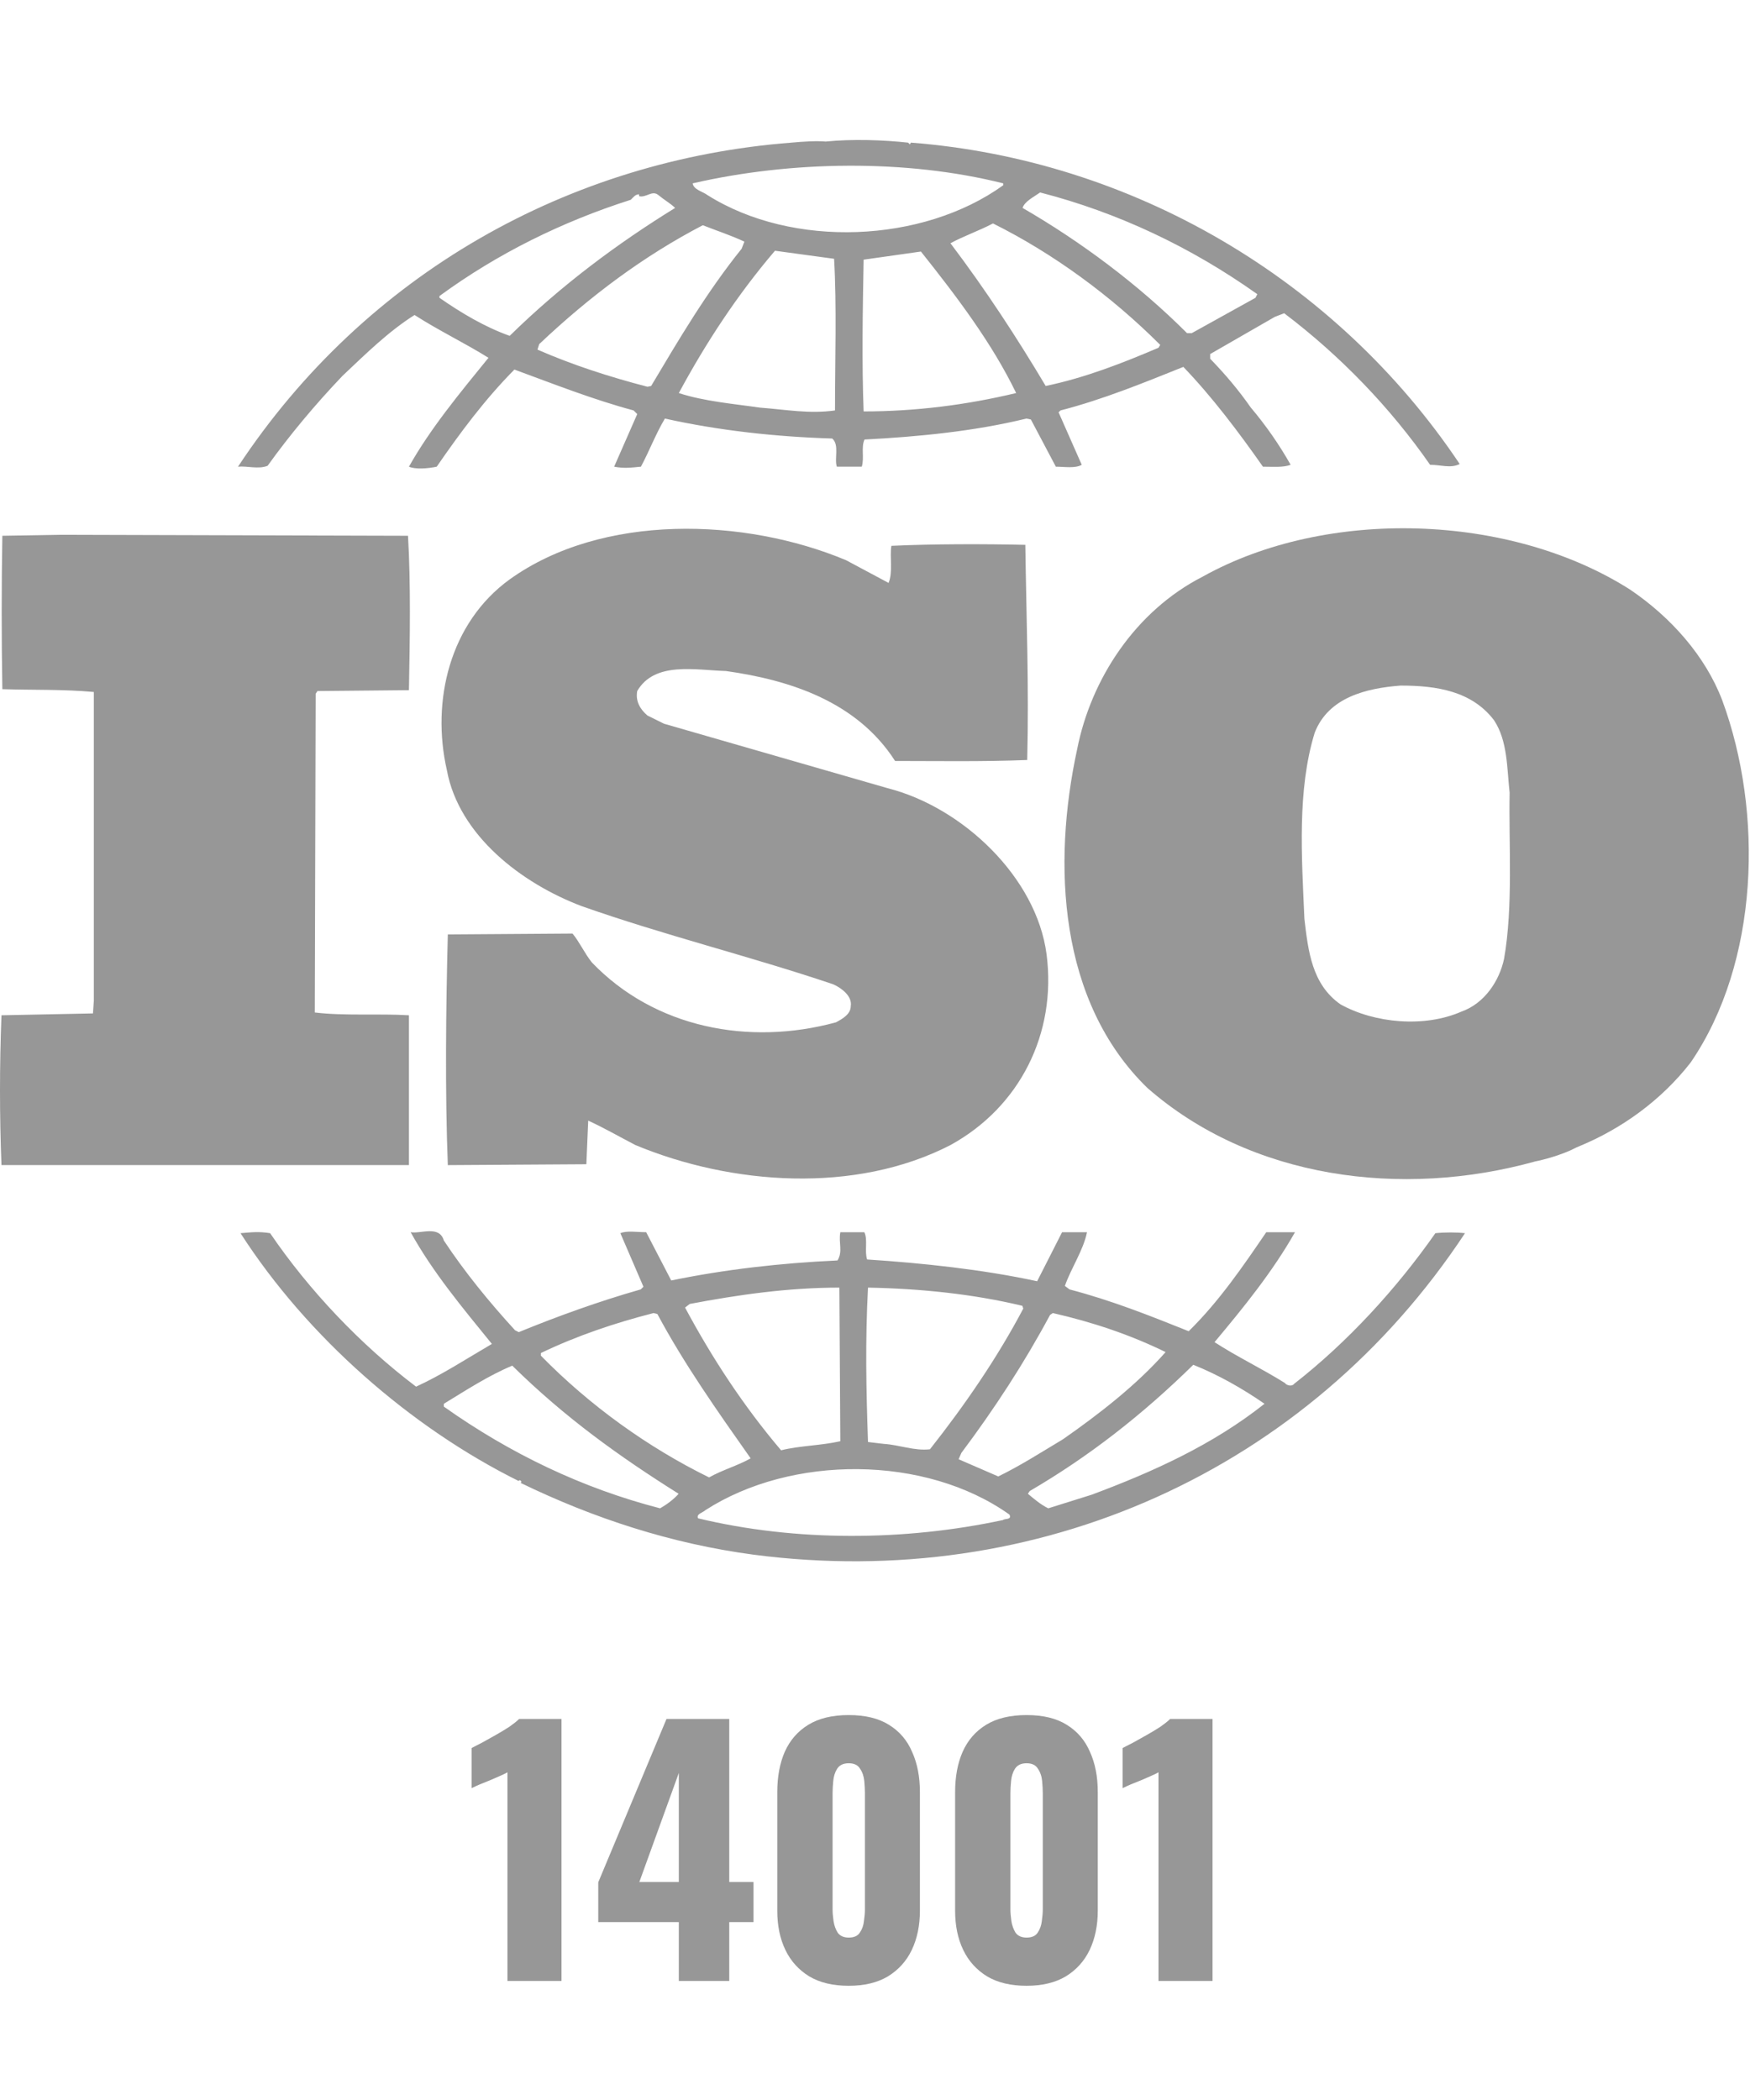 <svg width="50" height="60" viewBox="0 0 50 60" fill="none" xmlns="http://www.w3.org/2000/svg">
<path d="M14.499 56.599V50.638C14.432 50.675 14.355 50.712 14.268 50.749C14.182 50.786 14.09 50.826 13.991 50.869C13.899 50.906 13.806 50.943 13.714 50.98C13.628 51.017 13.548 51.054 13.474 51.091V49.945C13.541 49.908 13.637 49.858 13.76 49.797C13.883 49.729 14.016 49.655 14.158 49.575C14.299 49.495 14.432 49.415 14.555 49.335C14.678 49.248 14.771 49.175 14.832 49.113H16.043V56.599H14.499ZM19.395 56.599V54.917H17.093V53.78L19.043 49.113H20.836V53.771H21.529V54.917H20.836V56.599H19.395ZM18.267 53.771H19.395V50.656L18.267 53.771ZM24.25 56.737C23.8 56.737 23.425 56.648 23.123 56.469C22.821 56.284 22.593 56.032 22.439 55.711C22.285 55.391 22.208 55.018 22.208 54.593V51.202C22.208 50.764 22.279 50.382 22.42 50.056C22.568 49.723 22.793 49.464 23.095 49.279C23.397 49.094 23.782 49.002 24.25 49.002C24.718 49.002 25.1 49.094 25.396 49.279C25.698 49.464 25.92 49.723 26.061 50.056C26.209 50.382 26.283 50.764 26.283 51.202V54.593C26.283 55.012 26.206 55.385 26.052 55.711C25.898 56.032 25.67 56.284 25.368 56.469C25.067 56.648 24.694 56.737 24.25 56.737ZM24.25 55.36C24.398 55.36 24.503 55.314 24.564 55.222C24.632 55.123 24.672 55.012 24.684 54.889C24.703 54.76 24.712 54.649 24.712 54.556V51.238C24.712 51.134 24.706 51.017 24.694 50.887C24.681 50.752 24.641 50.635 24.574 50.536C24.512 50.431 24.404 50.379 24.25 50.379C24.096 50.379 23.985 50.431 23.918 50.536C23.856 50.635 23.819 50.752 23.807 50.887C23.794 51.017 23.788 51.134 23.788 51.238V54.556C23.788 54.649 23.797 54.76 23.816 54.889C23.834 55.012 23.874 55.123 23.936 55.222C24.004 55.314 24.108 55.36 24.25 55.36ZM29.331 56.737C28.882 56.737 28.506 56.648 28.204 56.469C27.902 56.284 27.674 56.032 27.52 55.711C27.366 55.391 27.289 55.018 27.289 54.593V51.202C27.289 50.764 27.36 50.382 27.502 50.056C27.649 49.723 27.874 49.464 28.176 49.279C28.478 49.094 28.863 49.002 29.331 49.002C29.8 49.002 30.182 49.094 30.477 49.279C30.779 49.464 31.001 49.723 31.143 50.056C31.291 50.382 31.365 50.764 31.365 51.202V54.593C31.365 55.012 31.288 55.385 31.134 55.711C30.98 56.032 30.752 56.284 30.45 56.469C30.148 56.648 29.775 56.737 29.331 56.737ZM29.331 55.36C29.479 55.36 29.584 55.314 29.646 55.222C29.713 55.123 29.753 55.012 29.766 54.889C29.784 54.76 29.794 54.649 29.794 54.556V51.238C29.794 51.134 29.787 51.017 29.775 50.887C29.763 50.752 29.723 50.635 29.655 50.536C29.593 50.431 29.485 50.379 29.331 50.379C29.177 50.379 29.067 50.431 28.999 50.536C28.937 50.635 28.9 50.752 28.888 50.887C28.875 51.017 28.869 51.134 28.869 51.238V54.556C28.869 54.649 28.879 54.76 28.897 54.889C28.916 55.012 28.956 55.123 29.017 55.222C29.085 55.314 29.19 55.36 29.331 55.36ZM33.1 56.599V50.638C33.032 50.675 32.955 50.712 32.869 50.749C32.783 50.786 32.691 50.826 32.592 50.869C32.499 50.906 32.407 50.943 32.315 50.98C32.228 51.017 32.148 51.054 32.074 51.091V49.945C32.142 49.908 32.238 49.858 32.361 49.797C32.484 49.729 32.617 49.655 32.758 49.575C32.9 49.495 33.032 49.415 33.156 49.335C33.279 49.248 33.371 49.175 33.433 49.113H34.644V56.599H33.1Z" fill="#979797"/>
<path d="M42.973 27.397C42.84 28.02 42.419 28.668 41.757 28.902C40.703 29.367 39.276 29.238 38.3 28.696C37.48 28.123 37.376 27.165 37.269 26.256C37.19 24.468 37.061 22.573 37.562 20.937C37.954 19.923 39.037 19.663 40.017 19.588C41.047 19.588 42.047 19.744 42.684 20.574C43.079 21.169 43.054 21.948 43.132 22.649C43.104 24.128 43.237 25.891 42.973 27.397ZM49.205 20.004C48.729 18.756 47.752 17.64 46.564 16.839C43.132 14.66 37.902 14.502 34.367 16.473C32.438 17.457 31.171 19.404 30.776 21.406C30.061 24.698 30.246 28.615 32.78 31.082C35.739 33.675 40.043 34.247 43.87 33.182C44.051 33.148 44.627 33.004 45.026 32.791L45.138 32.743C46.327 32.249 47.46 31.445 48.306 30.355C50.26 27.5 50.393 23.219 49.205 20.004Z" fill="#979797"/>
<path d="M11.684 29.008C10.814 28.955 9.837 29.031 8.994 28.928L9.019 19.821L9.071 19.744L11.684 19.719C11.712 18.241 11.737 16.655 11.657 15.308L1.706 15.28L0.067 15.308C0.042 16.682 0.042 18.29 0.067 19.691C0.966 19.719 1.81 19.691 2.681 19.771V28.592L2.656 28.955L0.042 29.008C-0.014 30.458 -0.014 31.86 0.042 33.288H11.684" fill="#979797"/>
<path d="M31.191 42.706L29.95 43.095C29.738 42.991 29.554 42.835 29.368 42.679L29.421 42.601C31.11 41.616 32.641 40.421 34.094 38.994C34.807 39.279 35.494 39.669 36.129 40.108C34.651 41.281 32.934 42.056 31.191 42.706ZM28.655 43.43C25.858 44.03 22.741 44.054 19.943 43.38C19.89 43.252 20.074 43.224 20.154 43.148C22.609 41.564 26.438 41.564 28.841 43.274C28.919 43.43 28.708 43.38 28.655 43.43ZM18.86 43.095C16.642 42.522 14.582 41.536 12.681 40.189V40.108C13.316 39.722 13.95 39.306 14.636 39.019C16.141 40.502 17.698 41.616 19.389 42.679C19.255 42.835 19.044 42.991 18.86 43.095ZM15.454 38.658C16.486 38.163 17.566 37.799 18.674 37.516L18.782 37.543C19.545 38.97 20.497 40.318 21.447 41.667C21.079 41.876 20.628 42.002 20.26 42.212C18.518 41.357 16.853 40.162 15.454 38.734V38.658ZM19.706 37.256C21.079 36.996 22.505 36.789 23.982 36.789L24.009 41.178C23.453 41.304 22.846 41.304 22.317 41.437C21.235 40.162 20.338 38.787 19.573 37.359L19.706 37.256ZM24.8 36.789C26.306 36.817 27.812 36.973 29.21 37.309L29.237 37.387C28.499 38.787 27.572 40.139 26.57 41.408C26.12 41.46 25.699 41.281 25.251 41.254L24.8 41.2C24.747 39.669 24.72 38.321 24.8 36.789ZM30.002 37.569L30.081 37.516C31.218 37.775 32.299 38.139 33.303 38.631C32.457 39.589 31.374 40.421 30.372 41.121C29.765 41.484 29.156 41.876 28.522 42.184L27.389 41.693L27.467 41.513C28.419 40.242 29.265 38.943 30.002 37.569ZM41.011 35.234C39.903 36.817 38.503 38.347 36.974 39.539C36.92 39.619 36.761 39.589 36.711 39.514C36.048 39.099 35.336 38.761 34.701 38.347C35.547 37.337 36.366 36.325 37 35.206H36.179C35.522 36.169 34.834 37.18 33.963 38.035C32.8 37.569 31.745 37.152 30.557 36.84L30.425 36.74C30.61 36.217 30.952 35.725 31.057 35.206H30.345L29.633 36.607C28.076 36.27 26.359 36.088 24.775 35.985C24.695 35.753 24.8 35.415 24.695 35.206H24.009C23.954 35.518 24.087 35.753 23.929 36.013C22.293 36.088 20.709 36.27 19.178 36.585L18.462 35.206C18.201 35.206 17.909 35.155 17.725 35.234L18.384 36.764L18.307 36.84C17.115 37.18 15.957 37.597 14.822 38.061L14.716 38.008C13.976 37.202 13.263 36.325 12.681 35.443C12.55 34.999 12.021 35.258 11.733 35.206C12.364 36.348 13.21 37.359 14.054 38.398C13.341 38.814 12.631 39.279 11.888 39.619C10.304 38.423 8.829 36.867 7.718 35.234C7.401 35.183 7.192 35.206 6.872 35.234C8.773 38.192 11.733 40.785 14.822 42.316C14.822 42.316 14.822 42.293 14.849 42.293C14.873 42.293 14.924 42.341 14.873 42.368C16.959 43.38 19.178 44.106 21.527 44.419C29.633 45.481 37.37 42.032 41.857 35.234C41.623 35.206 41.276 35.206 41.011 35.234Z" fill="#979797"/>
<path d="M12.556 8.458C14.22 7.24 16.068 6.331 18.022 5.708C18.103 5.628 18.154 5.552 18.259 5.552V5.605C18.47 5.656 18.63 5.422 18.813 5.575C18.972 5.708 19.158 5.812 19.289 5.941C17.652 6.95 16.041 8.145 14.562 9.596C13.851 9.341 13.191 8.95 12.556 8.509V8.458ZM28.664 5.239V5.293C26.364 6.95 22.643 7.106 20.215 5.575C20.08 5.472 19.818 5.422 19.79 5.239C22.59 4.593 25.889 4.541 28.664 5.239ZM29.718 5.499C31.937 6.071 34.021 7.055 35.923 8.405L35.87 8.509L34.049 9.519H33.916C32.518 8.122 30.881 6.904 29.217 5.941C29.27 5.758 29.535 5.628 29.718 5.499ZM33.099 9.936C32.067 10.376 31.01 10.791 29.877 11.028C29.059 9.654 28.162 8.279 27.156 6.95C27.525 6.748 27.976 6.592 28.371 6.384C30.091 7.24 31.753 8.458 33.15 9.855L33.099 9.936ZM24.675 11.755C24.622 10.376 24.649 8.846 24.675 7.419C25.203 7.343 25.783 7.263 26.312 7.187C27.342 8.481 28.346 9.809 29.033 11.23C27.607 11.571 26.153 11.755 24.675 11.755ZM23.857 11.727C23.119 11.83 22.459 11.703 21.717 11.647C21.006 11.543 20.107 11.467 19.395 11.23C20.161 9.809 21.059 8.433 22.142 7.164L23.831 7.394C23.909 8.74 23.857 10.299 23.857 11.727ZM18.604 11.028L18.498 11.05C17.415 10.768 16.358 10.428 15.356 9.989L15.406 9.832C16.859 8.458 18.39 7.315 20.08 6.435C20.477 6.592 20.872 6.719 21.268 6.904L21.19 7.106C20.186 8.354 19.395 9.701 18.604 11.028ZM7.646 13.308C8.28 12.426 8.993 11.571 9.784 10.74C10.469 10.092 11.103 9.469 11.844 9C12.53 9.442 13.296 9.809 13.956 10.223C13.138 11.23 12.294 12.246 11.684 13.334C11.869 13.414 12.214 13.389 12.478 13.334C13.138 12.375 13.851 11.414 14.697 10.559C15.829 10.975 16.939 11.414 18.103 11.727L18.207 11.83L17.547 13.334C17.838 13.389 18.022 13.361 18.312 13.334C18.549 12.894 18.732 12.403 18.997 11.959C20.53 12.299 22.142 12.479 23.778 12.529C23.99 12.713 23.831 13.102 23.91 13.334H24.622C24.7 13.079 24.597 12.789 24.7 12.558C26.234 12.479 27.843 12.322 29.326 11.959L29.454 11.986L30.167 13.334C30.406 13.334 30.721 13.389 30.907 13.28L30.245 11.78L30.3 11.727C31.512 11.414 32.65 10.948 33.81 10.483C34.632 11.338 35.394 12.35 36.084 13.334C36.373 13.334 36.663 13.361 36.875 13.28C36.557 12.713 36.16 12.143 35.739 11.647C35.394 11.154 35.027 10.715 34.576 10.249V10.116L36.424 9.053L36.691 8.95C38.3 10.168 39.724 11.647 40.86 13.28C41.178 13.28 41.442 13.389 41.706 13.258C38.166 7.966 32.332 4.563 26.025 4.075L25.997 4.125L25.944 4.075C25.232 3.998 24.358 3.968 23.592 4.044C23.302 4.021 22.96 4.044 22.616 4.075C16.28 4.563 10.446 7.81 6.8 13.334C7.065 13.308 7.381 13.414 7.646 13.308Z" fill="#979797"/>
<path d="M23.884 29.21C21.402 29.886 18.707 29.371 16.912 27.5C16.702 27.24 16.57 26.932 16.358 26.673L12.795 26.698C12.74 28.798 12.714 31.212 12.795 33.289L16.753 33.264L16.806 32.018C17.257 32.224 17.706 32.483 18.154 32.716C20.9 33.858 24.436 34.118 27.156 32.716C29.137 31.629 30.194 29.528 29.902 27.265C29.613 25.063 27.5 23.064 25.362 22.52L18.972 20.678L18.498 20.443C18.287 20.264 18.154 20.032 18.206 19.744C18.707 18.888 19.871 19.148 20.742 19.172C22.589 19.432 24.491 20.055 25.574 21.742C26.734 21.742 28.081 21.765 29.349 21.714C29.401 19.588 29.325 17.721 29.295 15.567C28.107 15.54 26.654 15.54 25.468 15.595C25.415 15.903 25.518 16.342 25.388 16.655L24.174 16.006C21.267 14.788 17.202 14.66 14.562 16.554C12.845 17.797 12.319 20.032 12.767 22.001C13.11 23.868 14.905 25.243 16.623 25.891C18.972 26.72 21.427 27.32 23.806 28.123C24.043 28.228 24.357 28.463 24.307 28.748C24.307 28.978 24.067 29.112 23.884 29.21Z" fill="#979797"/>
</svg>
